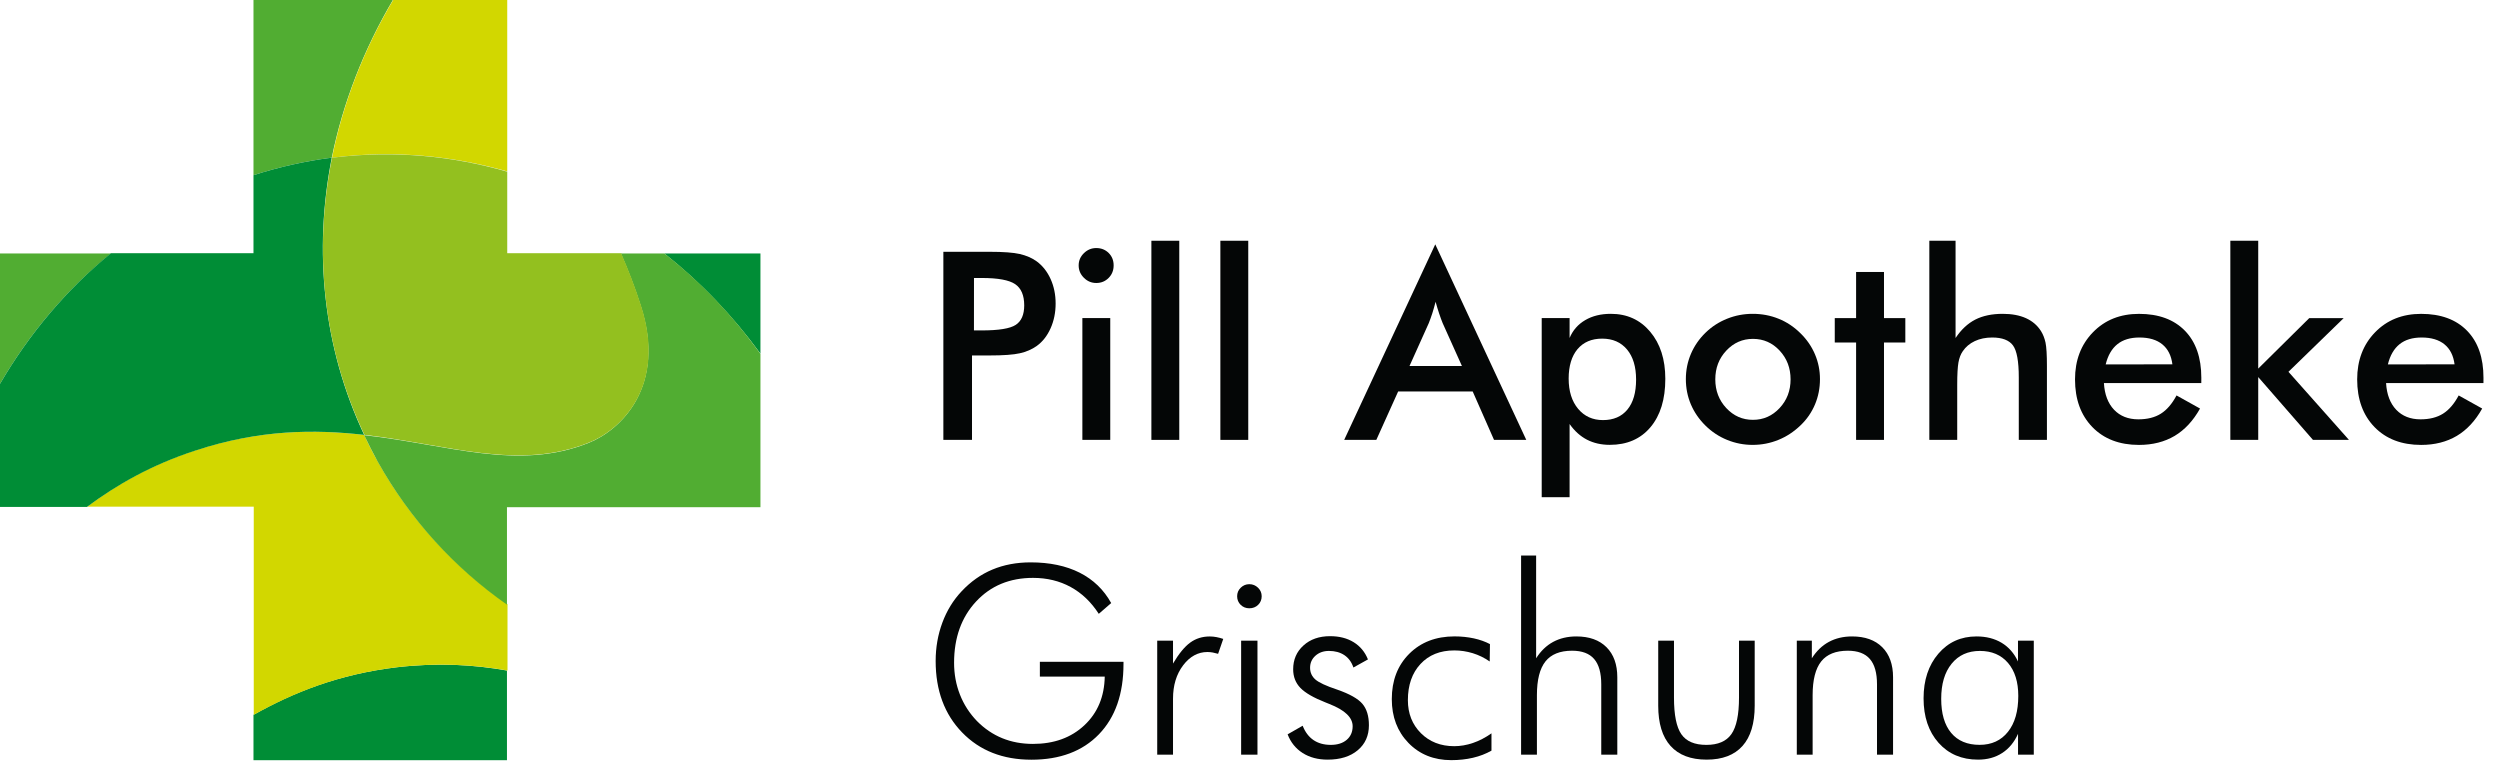 <svg xml:space="preserve" style="max-height: 500px" viewBox="0 0 926.101 286.783" y="0px" x="0px" id="Ebene_1" version="1.1" xmlns:xlink="http://www.w3.org/1999/xlink" xmlns="http://www.w3.org/2000/svg" width="926.101" height="286.783">
<style type="text/css">
	.st0{display:none;}
	.st1{display:inline;}
	.st2{fill:#040606;}
	.st3{fill:#2B963F;}
	.st4{fill:#4CBD39;}
	.st5{fill:#BDDE1D;}
	.st6{fill:#81C828;}
	.st7{fill:#008D36;}
	.st8{fill:#51AD32;}
	.st9{fill:#D2D700;}
	.st10{fill:#93C01F;}
</style>
<g class="st0" id="Ebene_2_00000134957625089284378630000015375319298175825590_">
	<g class="st1" transform="matrix(1.333,0,0,-1.333,0,281.587)" id="g10">
		<g transform="scale(0.1)" id="g12">
			<path d="M2625,15.3V538h258.9v-44.6h-211.4V329.9H2876v-44.6h-203.5v-270L2625,15.3" class="st2" id="path14"/>
			<path d="M2988.8,268.4c16.2,27.4,32.1,46.8,47.7,58.2c15.6,11.4,33.7,17.1,54.5,17.1     c6.2,0,12.4-0.6,18.7-1.8c6.3-1.2,12.6-2.9,18.8-5l-14.3-41.4c-4.8,1.4-9.7,2.6-14.8,3.6c-5.1,0.9-10.1,1.4-14.8,1.4     c-26.4,0-49-12.4-67.7-37.1c-18.7-24.8-28-55.6-28-92.5V15.3H2945V332h43.9L2988.8,268.4" class="st2" id="path16"/>
			<path d="M3348.7,439.7c0,9.6,3.5,17.8,10.4,24.8c6.9,6.9,15.2,10.4,24.8,10.4s17.7-3.5,24.4-10.4     s10.1-15.2,10.1-24.8c0-10.1-3.2-18.3-9.7-24.8s-14.7-9.7-24.8-9.7s-18.4,3.2-25.1,9.7C3352.1,421.3,3348.7,429.6,3348.7,439.7     L3348.7,439.7z M3223.4,439.7c0,9.6,3.3,17.8,10.1,24.8c6.7,6.9,14.8,10.4,24.4,10.4c9.6,0,17.8-3.5,24.8-10.4     c6.9-6.9,10.4-15.2,10.4-24.8c0-9.8-3.4-18-10.1-24.6c-6.7-6.6-15.1-9.9-25.1-9.9s-18.3,3.2-24.8,9.5     C3226.6,421,3223.4,429.4,3223.4,439.7L3223.4,439.7z M3320.5,42.4c34.8,0,64.2,12.6,88.4,37.7s36.2,55.9,36.2,92.3     c0,36.9-12,67.8-36.1,92.8c-24,25-53.6,37.5-88.6,37.5c-34.8,0-64.1-12.5-88.2-37.5c-24-25-36.1-55.9-36.1-92.8     c0-36.4,12-67.2,36.1-92.3C3256.4,55,3285.8,42.4,3320.5,42.4z M3319.1,1.4c-22.6,0-44.3,4.5-65,13.4s-39.5,21.7-56.4,38.4     c-15.9,15.7-28.1,33.8-36.4,54.3c-8.3,20.5-12.5,42.4-12.5,65.7c0,23.1,4.3,45,12.9,65.7c8.6,20.7,20.8,39,36.8,55     c16.2,16.2,34.6,28.6,55.3,37.1c20.7,8.6,42.5,12.9,65.4,12.9c23.3,0,45.5-4.3,66.6-12.9s39.8-20.9,56.2-37.1s29-34.6,37.7-55.3     s13-42.5,13-65.3c0-22.9-4.3-44.6-12.9-65.2c-8.6-20.6-20.9-38.9-37.1-54.8c-16.7-16.7-35.6-29.5-57-38.4     C3364.4,5.8,3342.2,1.4,3319.1,1.4" class="st2" id="path18"/>
			<path d="M3583.3,15.3v553.4h41.8V283.1c12.9,20.2,28.6,35.4,47.3,45.5s40.2,15.2,64.4,15.2     c35.9,0,63.9-10,83.9-30s30-47.9,30-83.6V15.3h-44.6v195.3c0,31.7-6.6,55.2-19.8,70.5s-33.6,23-61.2,23     c-33.6,0-58.3-9.9-74.1-29.8s-23.7-51.1-23.7-93.7V15.3H3583.3" class="st2" id="path20"/>
			<path d="M4012.5,15.3h-45.3v553.4h45.3V15.3" class="st2" id="path22"/>
			<path d="M4135.3,15.3V332h45.3V15.3H4135.3z M4124.2,455.5c0,9.3,3.3,17.2,10,23.7s14.6,9.8,23.9,9.8     s17.3-3.3,24.1-9.8c6.8-6.6,10.2-14.5,10.2-23.7c0-9.5-3.3-17.5-9.8-23.9s-14.7-9.6-24.5-9.6c-9.5,0-17.6,3.2-24.1,9.6     C4127.5,438,4124.2,446,4124.2,455.5" class="st2" id="path24"/>
			<path d="M4547,274.2c-14.8,10.2-30.5,17.9-47.1,23c-16.7,5.1-33.8,7.7-51.4,7.7     c-39.3,0-70.6-12.6-93.9-37.7s-35-58.6-35-100.5c0-37.1,12.1-67.7,36.2-91.8c24.2-24,55-36.1,92.7-36.1c17.1,0,34.5,3,52,8.9     s34.7,14.9,51.6,26.8V26.4c-15.5-8.8-32.6-15.4-51.4-19.8S4461.8,0,4440.3,0c-48.3,0-88,15.9-118.9,47.7     c-31,31.8-46.4,72.4-46.4,121.9c0,51.6,16.1,93.6,48.4,125.9c32.3,32.2,74.2,48.4,125.9,48.4c19,0,37-1.9,53.7-5.5     c16.8-3.7,31.7-9,44.8-15.9L4547,274.2" class="st2" id="path26"/>
			<path d="M4634.1,15.3v553.4h41.8V283.1c12.9,20.2,28.6,35.4,47.3,45.5c18.7,10.1,40.2,15.2,64.5,15.2     c35.9,0,63.9-10,83.9-30s30-47.9,30-83.6V15.3H4857v195.3c0,31.7-6.6,55.2-19.8,70.5c-13.2,15.3-33.6,23-61.2,23     c-33.6,0-58.3-9.9-74.1-29.8c-15.8-19.9-23.7-51.1-23.7-93.7V15.3H4634.1" class="st2" id="path28"/>
			<path d="M4979,71.7l41.8,23.9c6.9-17.6,16.9-30.9,30-39.8s29.2-13.4,48.2-13.4     c18.6,0,33.3,4.7,44.3,14.1s16.4,22,16.4,37.7c0,24.3-21.5,44.9-64.6,61.8c-4.5,1.7-8.1,3.1-10.7,4.3     c-33.3,13.1-56.6,26.6-70,40.5c-13.3,13.9-20,31.1-20,51.6c0,26.9,9.5,49,28.6,66.2c19,17.3,43.7,25.9,73.9,25.9     c25.7,0,47.6-5.6,65.7-16.8c18.1-11.2,31.3-27.1,39.6-47.8l-40.4-22.5c-5,15-13.3,26.4-25,34.3c-11.7,7.8-26,11.8-42.9,11.8     c-15.2,0-27.8-4.5-37.7-13.4c-9.9-8.9-14.8-20.1-14.8-33.4c0-13.1,4.9-23.9,14.6-32.5c9.8-8.6,30-18,60.7-28.2     c34.8-12.1,58.1-25.3,70.2-39.6c12-14.3,18-34.1,18-59.3c0-29-10.4-52.3-31.1-69.6c-20.7-17.4-48.6-26.1-83.5-26.1     c-26.9,0-50,6.1-69.4,18.4C5001.6,32,4987.6,49.3,4979,71.7" class="st2" id="path30"/>
			<path d="M5303.6,294.5h-58.2V332h58.2v130h43.2V332h63.6v-37.5h-63.6V15.3h-43.2V294.5" class="st2" id="path32"/>
			<path d="M5519.6,268.4c16.2,27.4,32.1,46.8,47.7,58.2c15.6,11.4,33.7,17.1,54.5,17.1     c6.2,0,12.4-0.6,18.7-1.8c6.3-1.2,12.6-2.9,18.8-5l-14.3-41.4c-4.8,1.4-9.7,2.6-14.8,3.6c-5.1,0.9-10.1,1.4-14.8,1.4     c-26.4,0-49-12.4-67.7-37.1c-18.7-24.8-28-55.6-28-92.5V15.3h-43.9V332h43.9L5519.6,268.4" class="st2" id="path34"/>
			<path d="M5726.3,170.3c0-40.9,9.2-72.5,27.7-94.6c18.4-22.1,44.8-33.2,79.1-33.2     c33.3,0,59.6,12.1,78.7,36.2c19.2,24.1,28.7,57.4,28.7,99.8c0,38.8-9.5,69.3-28.6,91.6c-19,22.2-45.1,33.4-78.2,33.4     s-59.3-11.8-78.5-35.5C5735.9,244.2,5726.3,211.7,5726.3,170.3z M5939.8,15.3v57.8c-10.5-23.3-25.2-41.1-44.1-53.4     s-41.2-18.4-67-18.4c-45.5,0-82.1,15.6-109.8,46.8c-27.7,31.2-41.6,72.4-41.6,123.5c0,50.7,13.7,92.1,41.1,124.1s62.7,48,106,48     c26.9,0,50.1-5.9,69.8-17.7s34.8-29.1,45.5-51.9V332h43.9V15.3H5939.8" class="st2" id="path36"/>
			<path d="M6065.5,71.7l41.8,23.9c6.9-17.6,16.9-30.9,30-39.8s29.2-13.4,48.2-13.4     c18.6,0,33.3,4.7,44.3,14.1s16.4,22,16.4,37.7c0,24.3-21.6,44.9-64.6,61.8c-4.5,1.7-8.1,3.1-10.7,4.3     c-33.3,13.1-56.6,26.6-70,40.5c-13.3,13.9-20,31.1-20,51.6c0,26.9,9.5,49,28.6,66.2c19,17.3,43.7,25.9,73.9,25.9     c25.7,0,47.6-5.6,65.7-16.8c18.1-11.2,31.3-27.1,39.6-47.8l-40.4-22.5c-5,15-13.3,26.4-25,34.3c-11.7,7.8-25.9,11.8-42.9,11.8     c-15.2,0-27.8-4.5-37.7-13.4c-9.9-8.9-14.8-20.1-14.8-33.4c0-13.1,4.9-23.9,14.6-32.5c9.8-8.6,30-18,60.7-28.2     c34.8-12.1,58.1-25.3,70.2-39.6c12-14.3,18-34.1,18-59.3c0-29-10.4-52.3-31.1-69.6c-20.7-17.4-48.5-26.1-83.5-26.1     c-26.9,0-50,6.1-69.5,18.4C6088,32,6074.1,49.3,6065.5,71.7" class="st2" id="path38"/>
			<path d="M6344.7,71.7l41.8,23.9c6.9-17.6,16.9-30.9,30-39.8s29.2-13.4,48.2-13.4     c18.6,0,33.3,4.7,44.3,14.1s16.4,22,16.4,37.7c0,24.3-21.5,44.9-64.6,61.8c-4.5,1.7-8.1,3.1-10.7,4.3     c-33.3,13.1-56.6,26.6-70,40.5c-13.3,13.9-20,31.1-20,51.6c0,26.9,9.5,49,28.6,66.2c19,17.3,43.7,25.9,73.9,25.9     c25.7,0,47.6-5.6,65.7-16.8c18.1-11.2,31.3-27.1,39.6-47.8l-40.4-22.5c-5,15-13.3,26.4-25,34.3c-11.7,7.8-25.9,11.8-42.9,11.8     c-15.2,0-27.8-4.5-37.7-13.4c-9.9-8.9-14.8-20.1-14.8-33.4c0-13.1,4.9-23.9,14.6-32.5c9.8-8.6,30-18,60.7-28.2     c34.8-12.1,58.1-25.3,70.2-39.6c12-14.3,18-34.1,18-59.3c0-29-10.4-52.3-31.1-69.6C6518.8,10.1,6491,1.4,6456,1.4     c-26.9,0-50,6.1-69.5,18.4C6367.3,32,6353.3,49.3,6344.7,71.7" class="st2" id="path40"/>
			<path d="M6879.9,209.9c-2.1,29-11.8,51.5-28.9,67.5c-17.1,15.9-40.4,23.9-69.6,23.9     c-26.7,0-49-8.3-66.9-25c-18-16.7-28.4-38.8-31.2-66.4H6879.9z M6932,172.4h-251.7c1.2-40.9,11.4-73.1,30.7-96.4     c19.3-23.3,45.1-35,77.5-35c23.3,0,43.8,6.3,61.4,18.9s32.2,31.7,43.9,57.1l40.3-22.1c-16.2-32.1-36-55.8-59.4-70.9     c-23.5-15.1-52.2-22.7-86.2-22.7c-46.4,0-84,15.5-112.6,46.6c-28.7,31.1-43,71.8-43,122.3c0,51.9,14.2,93.8,42.7,125.7     c28.4,31.9,65.6,47.9,111.6,47.9c43.8,0,78.9-14.7,105.3-44.1s39.6-68.6,39.6-117.6L6932,172.4" class="st2" id="path42"/>
			<path d="M2706.6,1194.2h21.8c47.1,0,78.6,5.1,94.3,15.4c15.7,10.2,23.6,28.3,23.6,54.3     c0,27.8-8.4,47.5-25.2,58.9s-47.7,17.1-92.6,17.1h-21.8L2706.6,1194.2z M2701.2,1124.6V890h-79.6v522.7h128.5     c38.1,0,66.1-2.1,84.1-6.2c18-4.2,33.6-11,46.9-20.5c16.4-12.1,29.3-28.5,38.6-49.1s13.9-43.3,13.9-68c0-24.8-4.6-47.6-13.9-68.6     c-9.3-20.9-22.1-37.4-38.6-49.3c-13.3-9.5-29-16.3-46.9-20.3c-18-4.1-46-6.1-84.1-6.1h-16.8H2701.2" class="st2" id="path44"/>
			<path d="M3007.9,890v338.5h77.5V890H3007.9z M2997.6,1374.9c0,13.1,4.8,24.4,14.5,33.9     s21.1,14.3,34.4,14.3c13.8,0,25.3-4.6,34.5-13.7c9.2-9.2,13.8-20.7,13.8-34.5s-4.6-25.4-13.9-34.8c-9.3-9.4-20.7-14.1-34.3-14.1     c-13.3,0-24.8,4.8-34.4,14.4C3002.4,1350.1,2997.6,1361.5,2997.6,1374.9" class="st2" id="path46"/>
			<path d="M3199.6,890v553.4h77.5V890H3199.6" class="st2" id="path48"/>
			<path d="M3391.4,890v553.4h77.5V890H3391.4" class="st2" id="path50"/>
			<path d="M3917,1095.3h145.7l-53.6,119.3c-3.1,7.6-6.3,16.4-9.6,26.2c-3.3,9.9-6.7,20.9-10,33     c-2.9-11.4-5.9-22.1-9.1-32c-3.2-9.9-6.5-19-9.8-27.3L3917,1095.3z M4151.9,890l-59.3,134.6h-207.1L3824.8,890h-89.3l253.1,543.4     L4241.5,890H4151.9" class="st2" id="path52"/>
			<path d="M4359.3,1060.3c0-35,8.8-63,26.2-83.9c17.5-20.9,40.5-31.4,69.1-31.4c29.3,0,52,9.8,68,29.3     c16.1,19.5,24.1,47.2,24.1,83.2c0,35.7-8.4,63.6-25.2,83.7c-16.8,20.1-39.8,30.2-69.1,30.2c-29.3,0-52.1-9.8-68.6-29.3     C4367.5,1122.6,4359.3,1095.3,4359.3,1060.3L4359.3,1060.3z M4284.3,730.8v497.7h77.5v-55.3c9,21.4,23.5,38,43.4,49.6     c19.9,11.7,43.6,17.5,71.2,17.5c45,0,81.5-16.6,109.4-49.8c28-33.2,42-76.8,42-130.8c0-56.9-13.8-101.7-41.2-134.4     c-27.5-32.7-65.2-49.1-113-49.1c-23.8,0-44.9,4.8-63.4,14.3c-18.4,9.5-34.6,24-48.4,43.6V730.8H4284.3" class="st2" id="path54"/>
			<path d="M4976,1058.2c0,31.4-10.1,58-30.4,79.8c-20.2,21.8-45,32.7-74.3,32.7c-29,0-53.7-10.9-74.1-32.7     c-20.4-21.8-30.5-48.4-30.5-79.8s10.2-58,30.5-79.8c20.4-21.8,45-32.7,74.1-32.7s53.7,10.9,74.1,32.7     C4965.8,1000.1,4976,1026.7,4976,1058.2L4976,1058.2z M4685,1058.9c0,24.8,4.7,48.1,14.1,70.2c9.4,22,22.9,41.6,40.5,58.7     c17.4,16.9,37.4,29.9,60,38.9c22.6,9.1,46.3,13.6,71.1,13.6c25.5,0,49.5-4.5,71.9-13.6c22.5-9,42.7-22.4,60.5-40     c17.9-17.4,31.4-37,40.7-58.9s13.9-44.9,13.9-68.9c0-25-4.6-48.5-13.8-70.3c-9.2-21.9-22.5-41.3-40.2-58.2     c-18.6-17.9-39.2-31.4-61.8-40.5c-22.6-9.2-46.4-13.8-71.4-13.8c-24.5,0-48.1,4.6-70.7,13.8s-42.7,22.4-60.4,39.8     c-17.9,17.6-31.4,37.4-40.7,59.3C4689.6,1010.8,4685,1034.1,4685,1058.9" class="st2" id="path56"/>
			<path d="M5158.1,890v270.6h-59.3v67.8h59.3v128.2h77.5v-128.2h59.3v-67.8h-59.3V890H5158.1" class="st2" id="path58"/>
			<path d="M5361.6,890v553.4h72.8v-270.3c15.5,23.3,33.7,40.3,54.6,51.1c20.9,10.7,46.4,16.1,76.4,16.1     c25.2,0,46.7-4,64.5-12c17.7-8,31.6-19.8,41.6-35.5c6-9.3,10.2-20.1,12.9-32.5c2.6-12.4,3.9-34,3.9-65V890h-78.2v173.9     c0,44.5-5.4,74.1-16.2,88.7c-10.8,14.6-30.1,21.9-57.7,21.9c-18.1,0-34.2-3.3-48.4-10c-14.2-6.7-25.3-16.1-33.4-28.2     c-5.7-8.1-9.7-18.5-12-31.2s-3.4-33-3.4-60.9V890H5361.6" class="st2" id="path60"/>
			<path d="M6037.1,1099.9c-3.1,24.3-12.4,42.8-27.9,55.5s-36.7,19.1-63.6,19.1c-25.5,0-46-6.2-61.4-18.6     c-15.5-12.4-26.3-31.1-32.5-56.1L6037.1,1099.9z M6117.4,1047.8h-270.7c1.9-31.7,11.3-56.3,28.2-74.1     c16.9-17.7,39.4-26.6,67.5-26.6c25,0,45.8,5.2,62.5,15.7s31.2,27.4,43.6,50.7l65.3-36.4c-19-34-42.6-59.4-70.7-76.1     c-28.1-16.6-61.1-25-98.9-25c-54.3,0-97.5,16.6-129.6,49.6c-32.1,33.1-48.2,77.2-48.2,132.5c0,53.1,16.6,96.7,49.8,130.9     c33.2,34.2,75.9,51.2,128,51.2c54.5,0,97-15.6,127.5-46.8c30.5-31.2,45.7-74.9,45.7-131L6117.4,1047.8" class="st2" id="path62"/>
			<path d="M6198.1,890v553.4h77.5v-355.3l141.8,140.3h95.7l-153.5-149.2L6527.7,890h-100l-152.1,174.6V890     H6198.1" class="st2" id="path64"/>
			<path d="M6821.2,1099.9c-3.1,24.3-12.4,42.8-27.9,55.5s-36.7,19.1-63.5,19.1c-25.5,0-46-6.2-61.4-18.6     c-15.5-12.4-26.3-31.1-32.5-56.1L6821.2,1099.9z M6901.5,1047.8h-270.6c1.9-31.7,11.3-56.3,28.2-74.1     c16.9-17.7,39.4-26.6,67.5-26.6c25,0,45.8,5.2,62.5,15.7s31.2,27.4,43.6,50.7l65.3-36.4c-19-34-42.6-59.4-70.7-76.1     c-28.1-16.6-61-25-98.9-25c-54.3,0-97.5,16.6-129.6,49.6c-32.1,33.1-48.2,77.2-48.2,132.5c0,53.1,16.6,96.7,49.8,130.9     c33.2,34.2,75.9,51.2,128,51.2c54.5,0,97-15.6,127.5-46.8c30.5-31.2,45.7-74.9,45.7-131L6901.5,1047.8" class="st2" id="path66"/>
			<path d="M1092.5,270.9C932.1,251.6,806.7,200.6,699,140.1V14.7h699.1V262     C1306.8,278.5,1206.3,284.6,1092.5,270.9" class="st3" id="path68"/>
			<path d="M1832.3,1412.7c99.1-77.9,188.3-170.9,264.9-276v276H1832.3" class="st3" id="path70"/>
			<path d="M1084,2111.9H699v-484c69.4,22.5,141.7,38.7,216.2,48.3C945.5,1827.2,1002.5,1974.8,1084,2111.9" class="st4" id="path72"/>
			<path d="M306.3,1412.7H0v-359.6C81.3,1191.8,185,1313.8,306.3,1412.7" class="st4" id="path74"/>
			<path d="M923.5,1677.1c163.4,19.7,323.6,4.8,474.6-39v236.5v237.3H1084     c-81.5-137.1-138.5-284.7-168.8-435.7C918,1676.4,920.7,1676.9,923.5,1677.1" class="st5" id="path76"/>
			<path d="M1041.5,839.3c-13.4,24-25.7,48.3-37.3,72.7c-137.2,15.6-288.8,15-464.7-42.4     c-121.8-39.7-218.1-94.8-299.6-155.8H699V140.1c107.7,60.6,233,111.5,393.5,130.8c113.8,13.7,214.3,7.6,305.6-8.9v182.9     C1254,546.2,1131.5,678.4,1041.5,839.3" class="st5" id="path78"/>
			<path d="M1832.3,1412.7h-120.1c20.2-46.1,38.5-93.6,54.4-142.6c72.8-223.3-55.4-344.2-142.2-379.2     c-196.1-78.6-387.2-5.4-620.1,21.1c11.5-24.5,23.9-48.7,37.3-72.7c89.9-160.9,212.5-293.1,356.6-394.3v268.8h699.1v423     C2020.7,1241.8,1931.4,1334.8,1832.3,1412.7" class="st4" id="path80"/>
			<path d="M1004.2,912c-114.2,241.9-140.1,508-89,764.2c-74.5-9.6-146.8-25.8-216.2-48.2v-215.2H306.3     c-121.3-98.9-225-221-306.3-359.6V713.8h239.9c81.6,61,177.8,116.1,299.6,155.8C715.4,927,867,927.6,1004.2,912" class="st3" id="path82"/>
			<path d="M923.5,1677.1c-2.7-0.2-5.4-0.7-8.2-0.9c-51.1-256.2-25.2-522.2,89-764.2     c233-26.5,424.1-99.6,620.1-21.1c86.9,34.9,215.1,155.9,142.3,379.2c-16,49-34.3,96.6-54.4,142.6h-314.1V1638     C1247.1,1681.9,1086.9,1696.8,923.5,1677.1" class="st6" id="path84"/>
		</g>
	</g>
</g>
<g id="Ebene_3">
	<g transform="matrix(1.333,0,0,-1.333,0,281.587)" id="g10_00000098938522545681180420000015846022149888435355_">
		<g transform="scale(0.1)" id="g12_00000101790269356552338350000000723334158699882677_">
			<path d="M3053.5,406.6     c-21.2,32.8-47.2,57.7-78.2,74.6c-31,16.9-65.8,25.3-104.6,25.3c-64.7,0-117.5-21.9-158.2-65.7s-61.1-100.6-61.1-170.3     c0-31.2,5.4-60.6,16.2-88.2s26.6-52.1,47.3-73.6c20.9-21.2,44.4-37.1,70.3-47.7c25.9-10.6,54.4-15.9,85.3-15.9     c58.6,0,106.2,17.3,143,51.8s55.6,79.6,56.6,135.3h-180.3v41.1h232.4v-5.7c0-83.3-22.7-148.5-68.2-195.7     c-45.5-47.1-108.1-70.7-187.8-70.7c-79.3,0-143.4,25.2-192.4,75.7s-73.6,116.6-73.6,198.5c0,37.6,6.2,73.1,18.6,106.6     c12.4,33.4,30.2,62.5,53.6,87.3c25.2,26.9,53.7,47,85.5,60.3s67.2,20,106.2,20c53.1,0,98.5-9.6,136.4-28.7     c37.8-19.2,67-47.3,87.5-84.4L3053.5,406.6" class="st2" id="path14_00000168815700687142607870000014358780292884125586_"/>
			<path d="M3259.8,268.4     c16.2,27.4,32.1,46.8,47.7,58.2c15.6,11.4,33.7,17.1,54.4,17.1c6.2,0,12.4-0.6,18.8-1.8c6.3-1.2,12.6-2.9,18.7-5l-14.3-41.4     c-4.8,1.4-9.7,2.6-14.8,3.6c-5.1,0.9-10.1,1.4-14.8,1.4c-26.4,0-49-12.4-67.7-37.1c-18.7-24.8-28-55.6-28-92.5V15.3h-43.9V332     h43.9L3259.8,268.4" class="st2" id="path16_00000119818345232366647560000000709453562897563536_"/>
			<path d="M3449.1,15.3V332h45.4V15.3H3449.1z      M3438,455.5c0,9.3,3.3,17.2,10,23.7s14.6,9.8,23.9,9.8s17.3-3.3,24.1-9.8c6.8-6.6,10.2-14.5,10.2-23.7c0-9.5-3.3-17.5-9.8-23.9     c-6.6-6.4-14.7-9.6-24.5-9.6c-9.5,0-17.6,3.2-24.1,9.6C3441.3,438,3438,446,3438,455.5" class="st2" id="path18_00000054948666372367445030000014830491749256905136_"/>
			<path d="M3578.3,71.7l41.8,23.9     c6.9-17.6,16.9-30.9,30-39.8s29.2-13.4,48.2-13.4c18.6,0,33.3,4.7,44.3,14.1c10.9,9.4,16.4,22,16.4,37.7     c0,24.3-21.6,44.9-64.6,61.8c-4.5,1.7-8.1,3.1-10.7,4.3c-33.3,13.1-56.6,26.6-70,40.5c-13.3,13.9-20,31.1-20,51.6     c0,26.9,9.5,49,28.6,66.2c19,17.3,43.7,25.9,73.9,25.9c25.7,0,47.6-5.6,65.7-16.8c18.1-11.2,31.3-27.1,39.6-47.8l-40.4-22.5     c-5,15-13.3,26.4-25,34.3c-11.7,7.8-25.9,11.8-42.9,11.8c-15.2,0-27.8-4.5-37.7-13.4s-14.8-20.1-14.8-33.4     c0-13.1,4.9-23.9,14.6-32.5c9.8-8.6,30-18,60.7-28.2c34.8-12.1,58.1-25.3,70.2-39.6c12-14.3,18-34.1,18-59.3     c0-29-10.4-52.3-31.1-69.6c-20.7-17.4-48.6-26.1-83.6-26.1c-26.9,0-50.1,6.1-69.4,18.4C3600.9,32,3586.9,49.3,3578.3,71.7" class="st2" id="path20_00000137845341156084471340000015012635242587748254_"/>
			<path d="M4139.9,274.2     c-14.8,10.2-30.5,17.9-47.1,23c-16.7,5.1-33.8,7.7-51.4,7.7c-39.3,0-70.6-12.6-93.9-37.7c-23.3-25.1-35-58.6-35-100.5     c0-37.1,12.1-67.7,36.2-91.8c24.1-24,55-36.1,92.6-36.1c17.1,0,34.5,3,51.9,8.9c17.5,5.9,34.7,14.9,51.6,26.8V26.4     c-15.5-8.8-32.6-15.4-51.4-19.8c-18.8-4.4-38.9-6.6-60.3-6.6c-48.3,0-88,15.9-118.9,47.7s-46.4,72.4-46.4,121.9     c0,51.6,16.1,93.6,48.4,125.9c32.2,32.2,74.2,48.4,125.9,48.4c19,0,36.9-1.9,53.7-5.5c16.8-3.7,31.7-9,44.8-15.9L4139.9,274.2" class="st2" id="path22_00000038409977415371995060000005936546708762559384_"/>
			<path d="M4227.1,15.3v553.4h41.8V283.1     c12.9,20.2,28.6,35.4,47.3,45.5c18.7,10.1,40.2,15.2,64.4,15.2c36,0,63.9-10,83.9-30s30-47.9,30-83.6V15.3h-44.6v195.3     c0,31.7-6.6,55.2-19.8,70.5c-13.2,15.3-33.6,23-61.2,23c-33.6,0-58.3-9.9-74.1-29.8c-15.8-19.9-23.7-51.1-23.7-93.7V15.3H4227.1" class="st2" id="path24_00000122683986474208361360000018317688463653491592_"/>
			<path d="M4652,332V173.8c0-48.1,6.8-82,20.5-101.8     s36.8-29.6,69.5-29.6c32.4,0,55.6,10,69.6,30s21.1,53.8,21.1,101.4V332h43.6V151.3c0-49.3-11.3-86.6-33.9-111.9s-55.8-38-99.6-38     c-44,0-77.5,12.7-100.3,38c-22.9,25.4-34.3,62.7-34.3,111.9V332H4652" class="st2" id="path26_00000132067894958879400800000016687577266017510017_"/>
			<path d="M4993.3,15.3V332h41.8v-48.9     c12.9,20.2,28.6,35.4,47.3,45.5c18.7,10.1,40.2,15.2,64.5,15.2c35.9,0,63.9-10,83.9-30s30-47.9,30-83.6V15.3h-44.6v195.3     c0,31.7-6.6,55.2-19.8,70.5c-13.2,15.3-33.6,23-61.2,23c-33.6,0-58.3-9.9-74.1-29.8c-15.8-19.9-23.8-51.1-23.8-93.7V15.3H4993.3" class="st2" id="path28_00000075135183961470387890000000009689073352117632_"/>
			<path d="M5394.6,170.3c0-40.9,9.2-72.5,27.7-94.6     c18.4-22.1,44.8-33.2,79.1-33.2c33.3,0,59.6,12.1,78.7,36.2c19.2,24.1,28.7,57.4,28.7,99.8c0,38.8-9.5,69.3-28.5,91.6     c-19,22.2-45.1,33.4-78.2,33.4s-59.3-11.8-78.5-35.5C5404.2,244.2,5394.6,211.7,5394.6,170.3L5394.6,170.3z M5608.1,15.3v57.8     C5597.6,49.8,5583,32,5564,19.8c-18.9-12.3-41.2-18.4-67-18.4c-45.5,0-82,15.6-109.8,46.8c-27.7,31.2-41.6,72.4-41.6,123.5     c0,50.7,13.7,92.1,41.1,124.1s62.7,48,106,48c26.9,0,50.1-5.9,69.8-17.7c19.6-11.8,34.8-29.1,45.5-51.9V332h43.9V15.3H5608.1" class="st2" id="path30_00000080204670565287016180000013891752255492159911_"/>
			<path d="M2706.6,1194.2h21.8     c47.1,0,78.6,5.1,94.3,15.4c15.7,10.2,23.6,28.3,23.6,54.3c0,27.8-8.4,47.5-25.2,58.9s-47.7,17.1-92.6,17.1h-21.8L2706.6,1194.2z      M2701.2,1124.6V890h-79.6v522.7h128.5c38.1,0,66.1-2.1,84.1-6.2c18-4.2,33.6-11,46.9-20.5c16.4-12.1,29.3-28.5,38.6-49.1     s13.9-43.3,13.9-68c0-24.8-4.6-47.6-13.9-68.6c-9.3-20.9-22.1-37.4-38.6-49.3c-13.3-9.5-29-16.3-46.9-20.3     c-18-4.1-46-6.1-84.1-6.1h-16.8H2701.2" class="st2" id="path32_00000167368978412677289840000010335194862458169264_"/>
			<path d="M3007.9,890v338.5h77.5V890H3007.9z      M2997.6,1374.9c0,13.1,4.8,24.4,14.5,33.9s21.1,14.3,34.4,14.3c13.8,0,25.3-4.6,34.5-13.7c9.2-9.2,13.8-20.7,13.8-34.5     s-4.6-25.4-13.9-34.8c-9.3-9.4-20.7-14.1-34.3-14.1c-13.3,0-24.8,4.8-34.4,14.4C3002.4,1350.1,2997.6,1361.5,2997.6,1374.9" class="st2" id="path34_00000017474437509499762530000017750962945388458130_"/>
			<path d="M3199.7,890v553.4h77.5V890H3199.7" class="st2" id="path36_00000014603617998837814720000013605502086960716699_"/>
			<path d="M3391.4,890v553.4h77.5V890H3391.4" class="st2" id="path38_00000016784804135067271400000003749943836543970718_"/>
			<path d="M3917,1095.3h145.7l-53.6,119.3     c-3.1,7.6-6.3,16.4-9.6,26.2c-3.3,9.9-6.7,20.9-10,33c-2.9-11.4-5.9-22.1-9.1-32c-3.2-9.9-6.5-19-9.8-27.3L3917,1095.3z      M4151.9,890l-59.3,134.6h-207.1L3824.8,890h-89.3l253.1,543.4L4241.5,890H4151.9" class="st2" id="path40_00000054253968031061562610000008301708058745230480_"/>
			<path d="M4359.3,1060.3c0-35,8.8-63,26.2-83.9     c17.5-20.9,40.5-31.4,69.1-31.4c29.3,0,52,9.8,68,29.3c16.1,19.5,24.1,47.2,24.1,83.2c0,35.7-8.4,63.6-25.2,83.7     c-16.8,20.1-39.8,30.2-69.1,30.2c-29.3,0-52.1-9.8-68.6-29.3C4367.6,1122.6,4359.3,1095.3,4359.3,1060.3L4359.3,1060.3z      M4284.4,730.8v497.7h77.5v-55.3c9,21.4,23.5,38,43.4,49.6c19.9,11.7,43.6,17.5,71.2,17.5c45,0,81.5-16.6,109.4-49.8     c28-33.2,42-76.8,42-130.8c0-56.9-13.7-101.7-41.2-134.4s-65.2-49.1-113-49.1c-23.8,0-44.9,4.8-63.4,14.3     c-18.4,9.5-34.6,24-48.4,43.6V730.8H4284.4" class="st2" id="path42_00000044155885930152067600000002832547808097558680_"/>
			<path d="M4976,1058.2c0,31.4-10.1,58-30.3,79.8     c-20.2,21.8-45,32.7-74.3,32.7c-29,0-53.7-10.9-74.1-32.7c-20.4-21.8-30.5-48.4-30.5-79.8s10.2-58,30.5-79.8     c20.4-21.8,45-32.7,74.1-32.7s53.7,10.9,74.1,32.7C4965.8,1000.1,4976,1026.7,4976,1058.2z M4685,1058.9     c0,24.8,4.7,48.1,14.1,70.2c9.4,22,22.9,41.6,40.5,58.7c17.4,16.9,37.4,29.9,60,38.9c22.6,9.1,46.3,13.6,71.1,13.6     c25.5,0,49.5-4.5,71.9-13.6c22.5-9,42.7-22.4,60.5-40c17.9-17.4,31.4-37,40.7-58.9c9.3-21.9,13.9-44.9,13.9-68.9     c0-25-4.6-48.5-13.8-70.3c-9.2-21.9-22.5-41.3-40.2-58.2c-18.6-17.9-39.2-31.4-61.8-40.5c-22.6-9.2-46.4-13.8-71.4-13.8     c-24.5,0-48.1,4.6-70.7,13.8s-42.7,22.4-60.3,39.8c-17.9,17.6-31.4,37.4-40.7,59.3C4689.6,1010.8,4685,1034.1,4685,1058.9" class="st2" id="path44_00000146472741918406468290000000562219852020734343_"/>
			<path d="M5158.1,890v270.6h-59.3v67.8h59.3v128.2     h77.5v-128.2h59.3v-67.8h-59.3V890H5158.1" class="st2" id="path46_00000045588935949441813460000006608878540542401444_"/>
			<path d="M5361.6,890v553.4h72.9v-270.3     c15.5,23.3,33.7,40.3,54.6,51.1c20.9,10.7,46.4,16.1,76.4,16.1c25.2,0,46.7-4,64.5-12c17.7-8,31.6-19.8,41.6-35.5     c5.9-9.3,10.2-20.1,12.9-32.5c2.6-12.4,3.9-34,3.9-65V890h-78.2v173.9c0,44.5-5.4,74.1-16.2,88.7c-10.8,14.6-30.1,21.9-57.7,21.9     c-18.1,0-34.2-3.3-48.4-10c-14.2-6.7-25.3-16.1-33.4-28.2c-5.7-8.1-9.7-18.5-12-31.2c-2.2-12.7-3.4-33-3.4-60.9V890H5361.6" class="st2" id="path48_00000060711093487561585880000005376230995074545825_"/>
			<path d="M6037.1,1099.9     c-3.1,24.3-12.4,42.8-27.9,55.5s-36.7,19.1-63.6,19.1c-25.5,0-46-6.2-61.4-18.6c-15.5-12.4-26.3-31.1-32.5-56.1L6037.1,1099.9z      M6117.4,1047.8h-270.6c1.9-31.7,11.3-56.3,28.2-74.1c16.9-17.7,39.4-26.6,67.5-26.6c25,0,45.8,5.2,62.5,15.7     s31.2,27.4,43.6,50.7l65.3-36.4c-19-34-42.6-59.4-70.7-76.1c-28.1-16.6-61.1-25-98.9-25c-54.3,0-97.5,16.6-129.6,49.6     c-32.1,33.1-48.2,77.2-48.2,132.5c0,53.1,16.6,96.7,49.8,130.9c33.2,34.2,75.9,51.2,128,51.2c54.5,0,97-15.6,127.5-46.8     c30.5-31.2,45.7-74.9,45.7-131L6117.4,1047.8" class="st2" id="path50_00000084490827856444674230000008310610117277261954_"/>
			<path d="M6198.1,890v553.4h77.5v-355.3     l141.8,140.3h95.7l-153.5-149.2L6527.7,890h-100l-152.1,174.6V890H6198.1" class="st2" id="path52_00000101801952389685569020000006896441681084645022_"/>
			<path d="M6821.2,1099.9     c-3.1,24.3-12.4,42.8-27.9,55.5s-36.7,19.1-63.5,19.1c-25.5,0-46-6.2-61.4-18.6c-15.5-12.4-26.3-31.1-32.5-56.1L6821.2,1099.9z      M6901.5,1047.8h-270.6c1.9-31.7,11.3-56.3,28.2-74.1c16.9-17.7,39.4-26.6,67.5-26.6c25,0,45.8,5.2,62.5,15.7     s31.2,27.4,43.6,50.7l65.3-36.4c-19-34-42.6-59.4-70.7-76.1c-28.1-16.6-61.1-25-98.9-25c-54.3,0-97.5,16.6-129.6,49.6     c-32.1,33.1-48.2,77.2-48.2,132.5c0,53.1,16.6,96.7,49.8,130.9c33.2,34.2,75.9,51.2,128,51.2c54.5,0,97-15.6,127.5-46.8     c30.5-31.2,45.7-74.9,45.7-131L6901.5,1047.8" class="st2" id="path54_00000127006864360245884080000002000892158672701585_"/>
		</g>
	</g>
</g>
<g>
	<path d="M146.8,247.2c-21.5,2.6-38.4,9.4-52.9,17.6v16.8h93.9v-33.2C175.5,246.2,162,245.4,146.8,247.2z" class="st7"/>
	<path d="M246.1,93.9c13.3,10.5,25.3,23,35.6,37.1V93.9H246.1z" class="st7"/>
	<path d="M145.6-0.1H93.9v65c9.3-3,19-5.2,29-6.5C127,38.2,134.7,18.4,145.6-0.1z" class="st8"/>
	<path d="M41.1,93.9H0v48.3C10.9,123.5,24.8,107.1,41.1,93.9z" class="st8"/>
	<path d="M124.1,58.3c22-2.7,43.5-0.6,63.8,5.2V31.8V-0.1h-42.2l0,0c-10.9,18.4-18.6,38.2-22.7,58.5   C123.3,58.4,123.7,58.4,124.1,58.3z" class="st9"/>
	<path d="M139.9,170.9c-1.8-3.2-3.5-6.5-5-9.8c-18.4-2.1-38.8-2-62.4,5.7c-16.4,5.3-29.3,12.7-40.2,20.9h61.7v77.1   c14.5-8.1,31.3-15,52.9-17.6c15.3-1.8,28.8-1,41.1,1.2v-24.6C168.5,210.3,152,192.5,139.9,170.9z" class="st9"/>
	<path d="M246.1,93.9H230c2.7,6.2,5.2,12.6,7.3,19.2c9.8,30-7.4,46.2-19.1,50.9c-26.3,10.6-52,0.7-83.3-2.8   c1.6,3.3,3.2,6.5,5,9.8c12.1,21.6,28.5,39.4,47.9,53v-36.1h93.9v-56.8C271.4,116.8,259.5,104.3,246.1,93.9z" class="st8"/>
	<path d="M134.9,161.1c-15.3-32.5-18.8-68.2-12-102.7c-10,1.3-19.7,3.5-29,6.5v28.9H41.1C24.8,107.1,10.9,123.5,0,142.2   v45.6h32.2c11-8.2,23.9-15.6,40.2-20.9C96.1,159.1,116.5,159,134.9,161.1z" class="st7"/>
	<path d="M124.1,58.3c-0.4,0-0.7,0.1-1.1,0.1c-6.9,34.4-3.4,70.2,12,102.7c31.3,3.6,57,13.4,83.3,2.8   c11.7-4.7,28.9-20.9,19.1-50.9c-2.1-6.6-4.6-13-7.3-19.2h-42.2V63.6C167.5,57.7,146,55.7,124.1,58.3z" class="st10"/>
</g>
</svg>